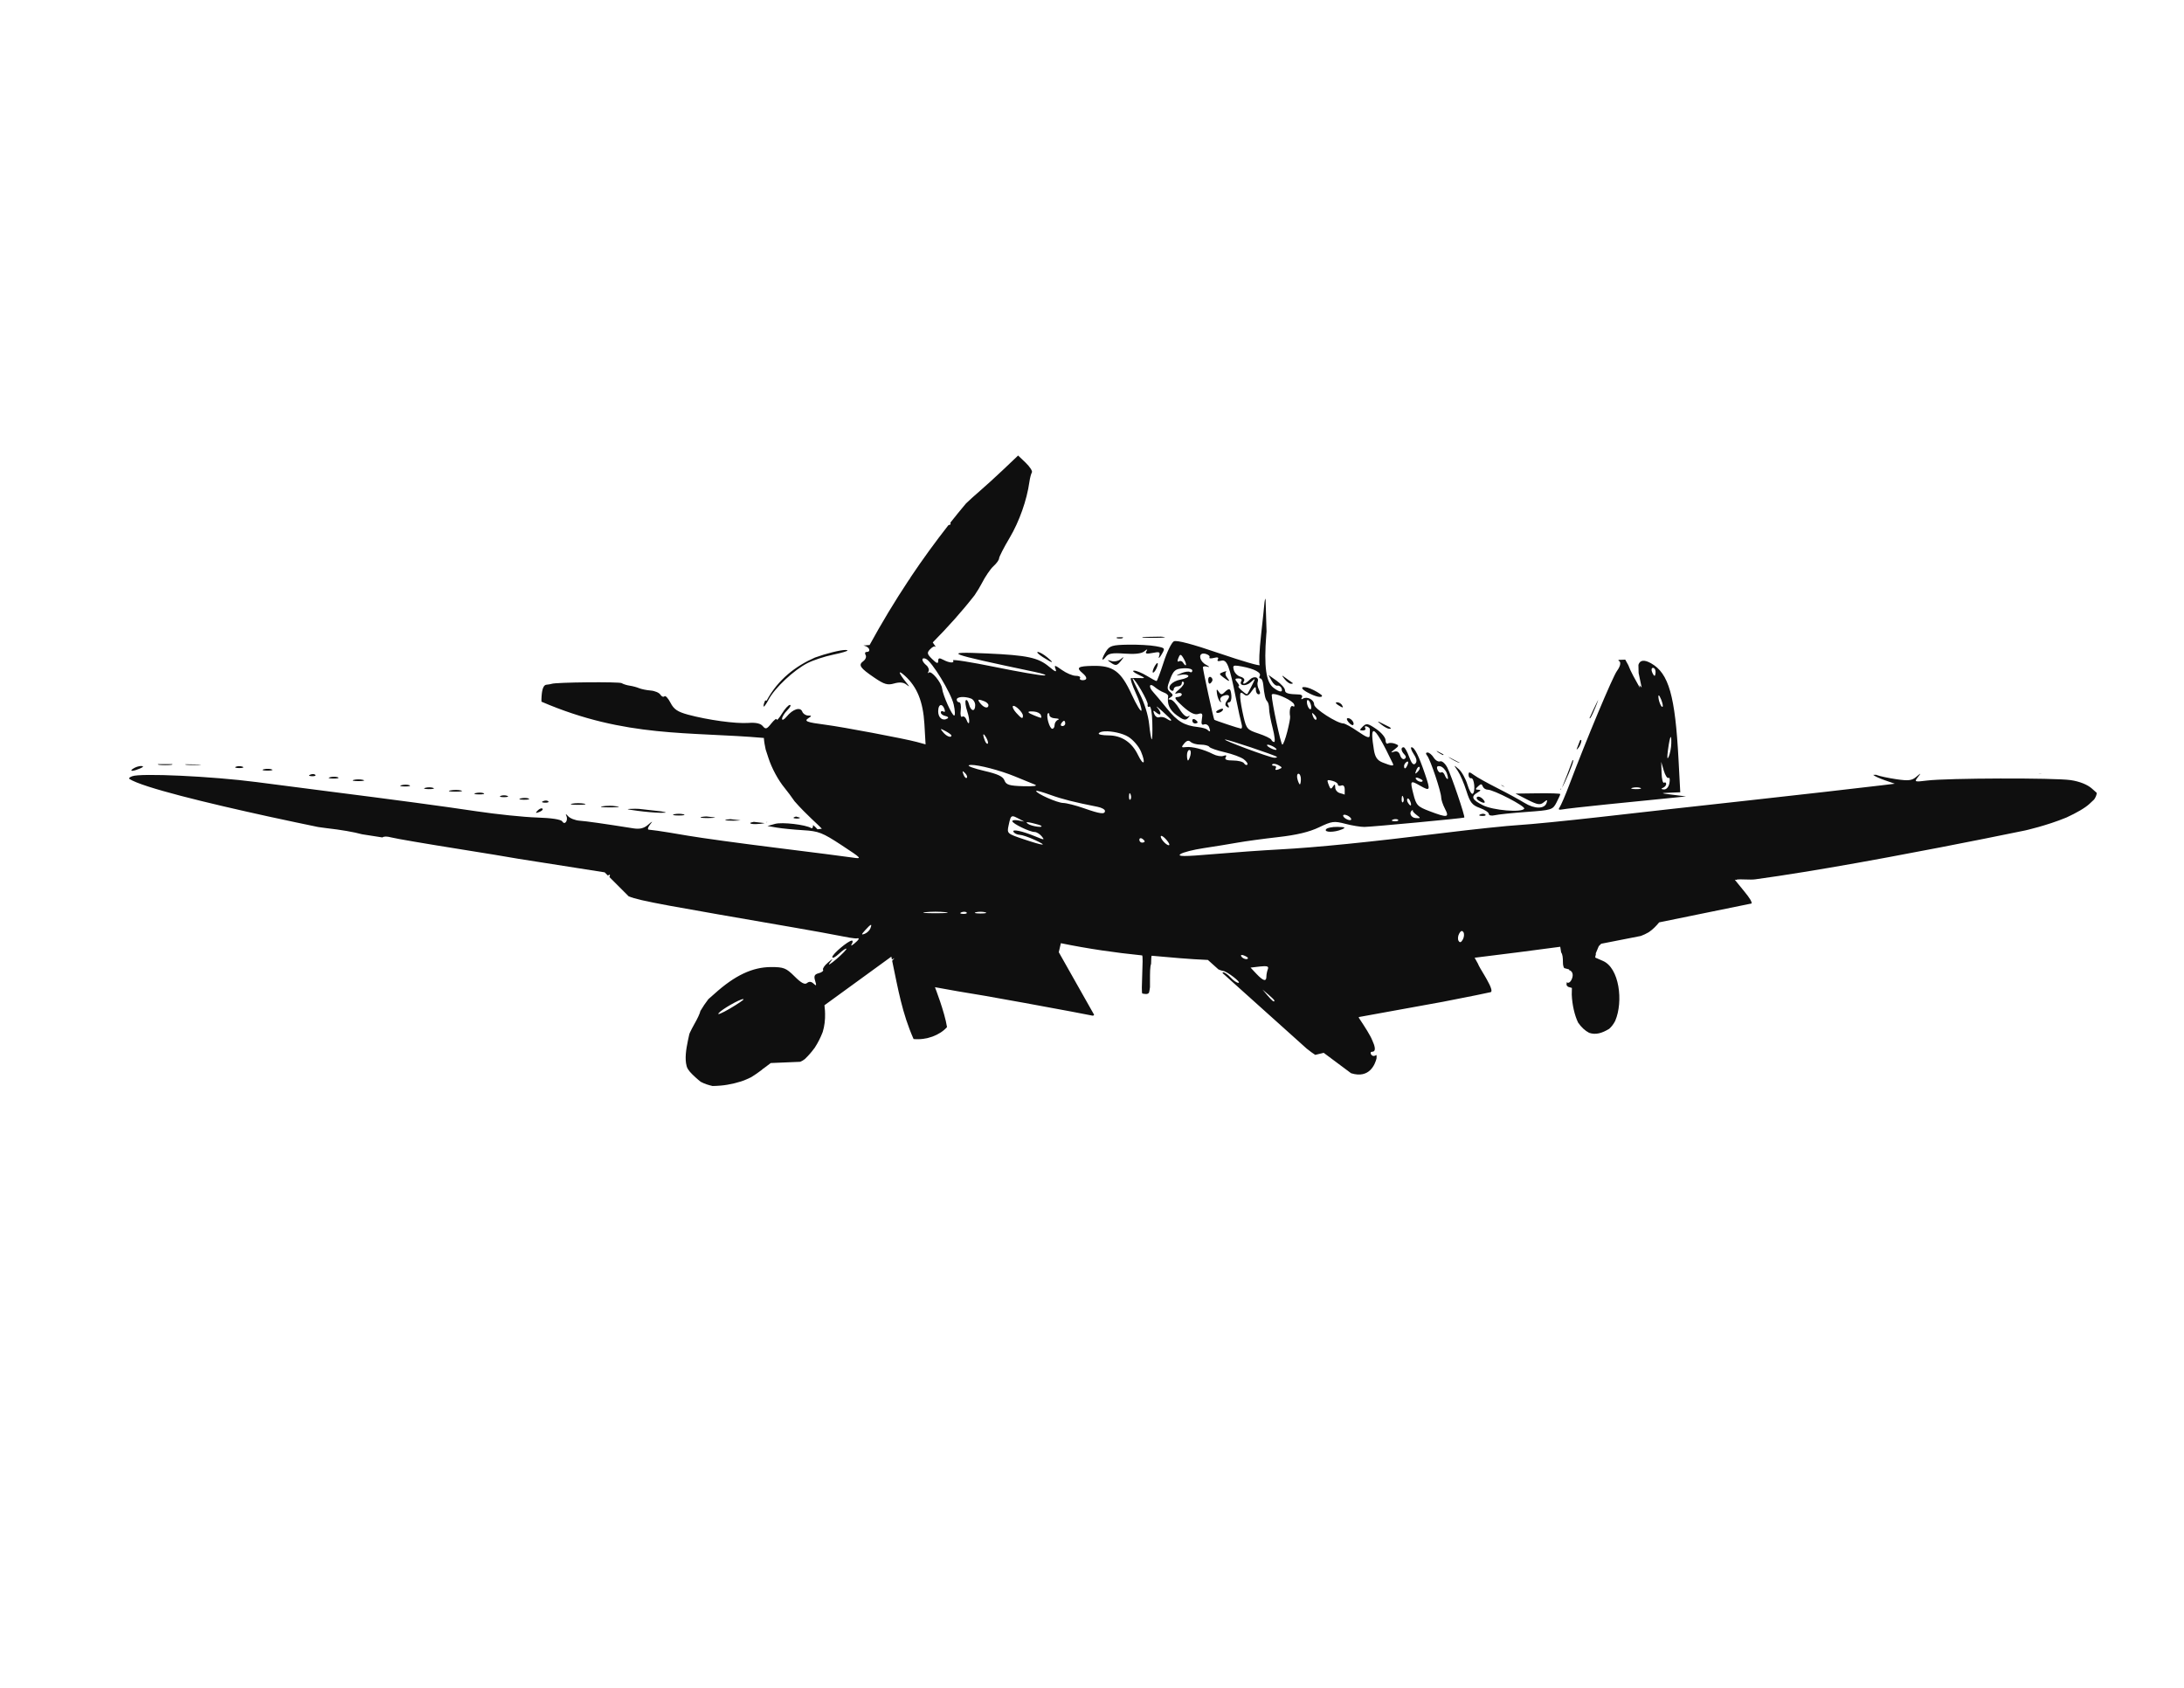 <?xml version="1.0"?>
<svg
    xmlns:rdf="http://www.w3.org/1999/02/22-rdf-syntax-ns#"
    xmlns="http://www.w3.org/2000/svg"
    xmlns:cc="http://creativecommons.org/ns#"
    xmlns:dc="http://purl.org/dc/elements/1.1/"
    xmlns:svg="http://www.w3.org/2000/svg"
    xmlns:inkscape="http://www.inkscape.org/namespaces/inkscape"
    xmlns:sodipodi="http://sodipodi.sourceforge.net/DTD/sodipodi-0.dtd"
    xmlns:ns1="http://sozi.baierouge.fr"
    xmlns:xlink="http://www.w3.org/1999/xlink"
    id="svg2"
    viewBox="0 0 990 765"
    version="1.1"
  >
  <g
      id="layer6"
    >
    <path
        id="path4037"
        opacity=".94"
        d="m461.5 206.47l-6.41 6.09c-3.52 3.35-8.45 7.84-10.97 10-2.32 2-4.41 3.89-6.21 5.6-2.4 2.86-4.79 5.78-7.13 8.75 0.31 0.55 0.09 1-0.53 1-0.08 0-0.19 0.05-0.34 0.15-0.02 0.03-0.05 0.04-0.07 0.06-5.9 7.55-11.61 15.38-17.03 23.47 0 0.01 0.01 0.02 0 0.03-0.19 0.4-0.55 0.93-1 1.5-6.27 9.47-12.17 19.25-17.62 29.22-0.92 0.06-1.86 0.13-2.81 0.22 0.17 0.06 0.32 0.09 0.59 0.16 2.26 0.59 2.93 2.78 0.84 2.78-0.7 0-0.9 0.61-0.43 1.38 0.46 0.76 0.01 2.01-1.04 2.78-2.41 1.76-1.52 3.06 5.07 7.53 4.44 3.01 5.91 3.45 8.9 2.59 2.42-0.69 4.2-0.54 5.47 0.44 1.69 1.29 1.68 1.18-0.03-0.94-3.59-4.45-3.88-5.98-0.56-2.97 5.53 5.01 8.23 11.65 8.84 21.81l0.53 9.26-4.03-1.1c-5.47-1.48-33.8-6.83-41.25-7.78-8.64-1.11-10-1.63-7.78-3.03 1.51-0.95 1.5-1.14-0.19-1.16-1.08-0.01-2.28-0.8-2.65-1.78-0.86-2.24-4.26-1.16-7.07 2.25-1.14 1.39-2.08 1.86-2.09 1.03-0.01-0.82 1.06-2.58 2.38-3.9s1.85-2.41 1.18-2.41-2.28 1.76-3.59 3.91c-1.31 2.14-2.39 3.34-2.41 2.68-0.01-0.66-1.12 0.17-2.44 1.82-2.07 2.61-2.58 2.75-3.87 1.18-1-1.21-3.13-1.68-6.53-1.43-5.7 0.41-18.33-1.32-27.34-3.75-4.72-1.28-6.42-2.42-7.94-5.38-1.07-2.07-2.29-3.39-2.75-2.94-0.46 0.46-1.3 0.13-1.85-0.75-0.54-0.88-2.51-1.72-4.4-1.87-1.9-0.15-4.26-0.64-5.25-1.06-0.99-0.43-2.9-0.94-4.22-1.13s-2.98-0.71-3.69-1.16c-1.1-0.68-29.97-0.4-31.72 0.32-0.33 0.13-1.38 0.31-2.37 0.4-1.22 0.11-1.95 1.76-2.19 5.1-0.08 1.06-0.09 1.89-0.06 2.59 38.3 16.51 67.18 13.48 100.81 16.44 0.13 1.77 0.43 3.49 0.81 5.19l1.25 3.84c1.52 4.7 4.45 10.12 7.35 13.62 1.45 1.76 3.05 3.97 4.5 6.04 5.42 6.19 10.73 10.57 12.37 12.46l-1.94 0.26c-0.64-0.73-1.31-1.35-2.03-1.94 0.02 1.07-0.35 1.69-0.87 1.37-2.51-1.55-13.2-2.79-16.35-1.9l-3.46 0.97 4.18 0.71c2.31 0.4 7.71 0.93 12 1.19 7.03 0.42 8.76 1.1 17.41 6.78 9.38 6.17 9.5 6.3 4.81 5.6-2.64-0.4-18.05-2.37-34.22-4.38-16.17-2-34.24-4.48-40.18-5.5s-12.17-2.04-13.82-2.25c-1.65-0.2-3.45-0.42-4.03-0.5-0.57-0.07-0.33-1.06 0.56-2.22 1.44-1.85 1.34-1.84-0.93 0.1-1.83 1.55-3.73 1.98-6.57 1.53-13.76-2.18-21.25-3.24-24.4-3.47-1.98-0.15-4.32-1.07-5.19-2.06s-1.26-1.14-0.84-0.32c1.06 2.11-0.6 4.65-1.78 2.72-0.57-0.91-4.82-1.57-11.54-1.78-5.85-0.18-18.22-1.46-27.46-2.84-15.58-2.33-35.78-5.04-68.41-9.19-7.26-0.92-21.29-2.74-31.19-4.03-20.176-2.63-52.74-4.15-56.405-2.63-1.051 0.44-1.521 0.74-1.281 1.13 0.005 0.01-0.006 0.02 0 0.03 5.768 3.85 35.719 11.07 62.786 17 0.18 0.04 0.37 0.08 0.56 0.12 0.41 0.09 0.91 0.2 1.31 0.29 0.01 0 0.02-0.01 0.03 0 7.51 1.63 14.57 3.12 20.94 4.43 1.29 0.21 2.5 0.37 3.44 0.47 7.16 0.81 12.68 1.79 16.43 2.81l9.22 1.44c0.89-0.55 2.05-0.52 4.07 0 2.03 0.54 16.13 2.94 31.31 5.35 11.38 1.8 21.61 3.5 26.37 4.34l39.03 6.13 1.47 1.46c0.95-0.7 1.12-0.52 0.69 0.69l8.69 8.69 0.06 0.03c5 2.14 19.4 4.51 74.88 14.13 7.92 1.37 17.36 3.07 21 3.81 0.5 0.1 0.97 0.19 1.46 0.28l2.47 0.44-0.03 0.03c1.86 0.3 3.29 0.45 3.6 0.37 1.48-0.36 1.03 0.6-1.13 2.35-1.38 1.12-1.74 1.17-1.13 0.15 0.5-0.82 0.51-1.5 0.04-1.5-1.61 0-8.88 6.12-8.88 7.47 0 0.74 1.35 0.08 3-1.47s3.16-2.59 3.38-2.31c0.21 0.28-1.81 2.38-4.5 4.69s-4.08 3.13-3.1 1.81c1.76-2.37 1.75-2.36-0.87-0.12-1.46 1.24-2.4 2.65-2.1 3.15 0.31 0.5-0.56 1.21-1.93 1.56-1.97 0.52-2.33 1.24-1.66 3.44 0.68 2.25 0.56 2.5-0.69 1.31-1.04-0.99-2.02-1.09-3-0.28-1.02 0.85-2.65-0.03-5.65-3.03-3.79-3.78-4.91-4.23-10.66-4.22-8.41 0.02-16.41 3.79-25.62 12.1-1 0.89-1.89 1.69-2.66 2.34-0.01 0.02-0.05 0.01-0.06 0.03-1.38 1.77-2.58 3.58-3.66 5.41-0.27 1.23-1.23 3.28-2.94 6.31-0.72 1.29-1.32 2.43-1.81 3.5l-0.03 0.06c-0.08 0.21-0.17 0.42-0.25 0.63-0.8 3.69-1.86 8.06-1.63 11.9 0.03 0.43 0.07 0.87 0.13 1.29 0.06 0.41 0.15 0.79 0.25 1.18 0.04 0.16 0.08 0.32 0.12 0.47 0.59 1.57 1.75 2.78 4 4.85 0.89 0.81 1.63 1.41 2.28 1.93 1.79 0.97 3.62 1.51 5.38 1.91 1 0 2.19-0.07 3.72-0.19 3.72-0.29 8.92-1.55 11.56-2.78 0.95-0.44 1.47-0.67 2.19-1 1.66-1 3.27-2.15 4.94-3.41 0.01-0.02 0.01-0.04 0.03-0.06 0.19-0.22 0.49-0.42 0.84-0.62 0.01-0.01 0.02-0.03 0.03-0.04 0.97-0.74 1.99-1.49 3.07-2.31l13.37-0.56c0.71-0.29 1.34-0.67 1.97-1.16 0.05-0.04 0.11-0.08 0.16-0.12 1.56-1.5 2.98-3.11 4.24-4.85 0.05-0.06 0.11-0.12 0.16-0.18 0.07-0.1 0.12-0.21 0.19-0.32 1.27-1.96 2.38-4.16 3.22-6.28 0.07-0.19 0.14-0.37 0.22-0.56 0.02-0.06 0.04-0.12 0.06-0.19 0.75-2.47 1.11-5.24 1.03-8.34-0.04-0.35-0.06-0.67-0.03-0.97-0.05-0.85-0.13-1.74-0.25-2.66l30.31-22.03c0.1 0.46 0.19 0.86 0.28 1.32l1.16-0.66-1.06 1.22c2.72 12.95 4.49 23.65 9.71 35.47 5.89 0.56 11.87-1.73 15.16-5.41-1.07-6.83-5.47-18.09-5.47-18.09l10.44 1.87c6.37 0.99 16.17 2.7 30.47 5.31 15.99 2.93 29.35 5.43 29.9 5.6 0.01 0 0.1 0.03 0.1 0.03l0.56 0.09c0.36 0.01 0.57-0.14 0.66-0.43l-16-28.32 0.94-4.09c12.27 2.51 24.53 4.29 36.81 5.53 0.8 0.08-0.65 17.21 0.15 17.28 0.2 0.02 2.67 0.76 3.04-0.56 0.17-0.64 0.29-1.46 0.4-2.34v-2.97c0.01-3.71 0-6.1 0.5-7.6 0.04-2.05 0.09-3.67 0.31-3.65 8.3 0.74 17.15 1.57 25.44 1.9l4.78 4.29c0.87 0.38 1.6 0.63 1.97 0.65 1.74 0.08 8.68 5.39 7.1 5.44-0.73 0.02-2.31-1.06-3.5-2.38-1.2-1.32-2.72-2.4-3.38-2.4-0.25 0-0.34 0.13-0.31 0.37l38.12 34.22c1.59 1.26 2.93 2.26 3.88 2.84l3.84-0.93 12.41 9.25c8.44 2.63 10.9-4.22 11.53-6.69 0.05-0.48 0.04-1 0-1.53-0.17 0.01-0.34 0.06-0.59 0.22-0.62 0.38-1.47 0.14-1.88-0.53s-0.2-1.22 0.5-1.22c1.22 0 1.49-1.04 0.91-2.97-0.03-0.07-0.04-0.15-0.07-0.22-0.04-0.14-0.13-0.32-0.18-0.47-0.36-0.92-0.75-1.87-1.19-2.78-0.02-0.03-0.05-0.06-0.06-0.09-0.09-0.18-0.17-0.33-0.25-0.5-0.81-1.5-1.85-3.22-3.1-5.13l-2.06-3.15 0.09-0.04c-0.07-0.1-0.22-0.26-0.28-0.34l38.22-6.94c11.5-2.24 21.06-4.16 21.69-4.37 0.83-0.28 0.23-2.25-1.78-5.81-0.29-0.51-0.59-1.06-0.94-1.63-1.7-2.82-2.68-4.45-3.09-5.53l-1.47-2.63c13.84-1.73 26.15-3.23 38.81-4.97l0.41 2.54c0.66 0.91 0.8 2.34 0.81 4.53 0 0.51 0.04 1 0.12 1.4 0.1 0.49 0.24 0.88 0.44 1.19l2.28 0.63-0.09 0.25c1.52 0.45 2.1 1.95 1.34 3.93-0.68 1.79-1.83 2.22-2.37 1.57l-0.1 1.37c0.06 0.06 0.13 0.1 0.19 0.16 0.16 0.13 0.32 0.34 0.47 0.56l1.78 0.53-0.06 3.03c0.19 4.7 1.31 9.43 2.87 12.66 1.4 2.07 3.13 3.69 5 4.65 3.02 1.04 5.85 0.16 9.1-1.81 1.13-1 2.02-2.23 2.72-3.59 3.79-8.84 1.84-24.02-5.57-27.19-1.35-0.58-2.16-0.93-2.71-1.19-0.08-0.01-0.18-0.04-0.26-0.06v-0.06c-0.07-0.04-0.44-0.17-0.46-0.19-0.12-0.06 0-0.7 0.25-1.53l-0.07-0.38 1.38-3.28 1.09-1.09 17.97-3.53c1.26-0.47 2.38-1 3.41-1.6 0.11-0.07 0.23-0.14 0.34-0.21 1.76-1.21 3.23-2.73 4.56-4.35l41.91-8.56c0.15-0.81-0.87-2.48-3.25-5.38l-4.37-5.37 0.96 0.03-0.09-0.12c2.1-0.27 6.1 0.21 8.37-0.1 13.52-1.84 29.67-4.51 45.76-7.37 0.7-0.13 2.19-0.4 2.93-0.53 3.41-0.62 6.8-1.23 10.16-1.85 0.55-0.1 1.28-0.24 1.84-0.34 32.82-6.07 61.63-12.06 61.63-12.06s9.79-2.17 18.62-5.82c0.05-0.02 0.11-0.03 0.16-0.06 4.63-2.13 8.5-4.37 10.44-6.19l2.09-1.96c0.64-0.92 1.07-1.84 1.19-2.82-0.02-0.09-0.04-0.16-0.06-0.25l-2.13-1.9c-2.02-1.8-5.59-3.22-9.59-3.82-7.21-1.08-56.05-0.94-65.13 0.19-5.64 0.7-5.85 0.63-4.22-1.47 1.64-2.11 1.61-2.13-0.69-0.19-1.97 1.68-3.56 1.86-8.96 1.07-3.62-0.54-7.65-1.38-8.97-1.91-0.13-0.05-0.23-0.08-0.35-0.12-0.4 0.02-0.81 0.03-1.22 0.06 0.48 0.5 2.83 1.59 5.29 2.44l4.5 1.56-5.91 0.72c-12.37 1.48-37.99 4.39-59.94 6.81-34.02 3.75-39.61 4.37-68.37 7.63-14.52 1.64-30.72 3.25-36 3.56s-20.69 1.92-34.22 3.59c-33.63 4.16-58 6.6-74.41 7.47-7.59 0.4-21.25 1.37-30.37 2.16-12.99 1.11-16.15 1.1-14.6-0.04 1.1-0.79 5.87-2.01 10.6-2.71 4.72-0.71 11.55-1.82 15.19-2.47 3.62-0.65 11.99-1.79 18.59-2.53 8.22-0.93 14.03-2.31 18.41-4.41 5.89-2.83 6.82-2.94 12-1.59 3.08 0.8 6.94 1.42 8.59 1.4 3.48-0.04 44.86-3.92 45.28-4.25 0.5-0.38-5.86-19.12-7.69-22.65-0.96-1.87-2.42-3.13-3.25-2.82-0.83 0.32-2.15-0.46-2.93-1.71-0.79-1.26-2.02-2.29-2.76-2.29-0.89 0-0.94 0.5-0.15 1.5 1.47 1.87 6.3 16.31 6.31 18.85 0.01 1.02 0.77 3.34 1.72 5.15 2.1 4.02 1.15 4.17-7.03 1.07-5.46-2.08-6.01-2.67-7.31-7.82-1.55-6.08-1.38-6.26 3.03-3.75 4.65 2.66 4.81 2.28 2.31-5.09-2.84-8.38-4.79-12.31-6.16-12.31-0.56 0-0.13 1.38 0.97 3.06 1.4 2.13 1.63 3.47 0.75 4.34-0.87 0.88-1.72-0.05-2.81-3.06-0.86-2.37-1.97-4.34-2.5-4.34-1.37 0-1.19 1.72 0.34 3.25 0.87 0.87 0.88 1.53 0.07 2.03-0.67 0.41-1.56-0.3-1.97-1.59-0.5-1.57-1.43-2.13-2.78-1.66-1.67 0.57-1.61 0.38 0.25-1.06 2.11-1.65 2.12-1.82 0.18-2.57-1.14-0.43-2.58-0.49-3.18-0.12s-1.09-0.31-1.1-1.5c0-1.2-1.91-3.47-4.25-5.06-3.77-2.58-4.46-2.69-6.06-1.1-1.6 1.6-1.57 1.78 0.03 1.78 0.99 0 1.46-0.52 1.06-1.15-0.39-0.64-0.05-0.93 0.75-0.66 0.81 0.27 1.43 0.87 1.38 1.34-0.05 0.48-0.09 1.7-0.09 2.72 0 1.41-1.29 0.99-5.32-1.78-2.92-2.01-5.89-3.65-6.59-3.65-2.85 0-13.27-6.71-13.28-8.57-0.02-2.22-3.15-3.85-5.1-2.65-0.72 0.45-0.93 0.21-0.47-0.53 0.47-0.76-0.08-1.35-1.31-1.38-4.94-0.13-6.34-0.56-6.34-2 0-0.83-1.66-2.72-3.72-4.19l-3.75-2.65 1.38 2.56c0.75 1.41 1.96 2.44 2.68 2.28 0.73-0.16 1.58 0.4 1.88 1.22 0.72 1.96-0.89 1.85-3.66-0.25-3.41-2.59-4.39-9.64-3.28-24.06 0.04-0.54 0.08-0.91 0.12-1.44l-0.46-14.97c-0.24 0.41-0.42 1.01-0.47 1.72-0.11 1.49-0.81 8.21-1.57 14.94-0.75 6.73-1.03 12.8-0.62 13.47s-7.76-1.7-18.16-5.25c-12.39-4.24-19.52-6.13-20.75-5.47-1.02 0.55-3.12 4.82-4.62 9.5-1.51 4.67-2.94 8.5-3.22 8.5s-2.28-1.06-4.44-2.38-4.76-2.37-5.75-2.34-0.16 0.81 1.82 1.75c3.46 1.65 3.48 1.72 0.59 1.62-1.65-0.05-3.36-0.04-3.81 0.04-0.46 0.07 0.52 3.11 2.18 6.74 1.67 3.64 2.81 7.21 2.57 7.94-0.25 0.74-2.25-2.55-4.44-7.31-4.86-10.55-8.4-13.13-17.69-12.94-6.7 0.14-7.6 0.78-4.59 3.28 2.28 1.9 2.28 3.22 0.03 3.22-0.96 0-1.47-0.45-1.13-1s-0.54-1-1.97-1c-1.42 0-4.24-1.2-6.28-2.65-3.21-2.29-3.59-2.34-2.87-0.47 0.63 1.65-0.04 1.42-2.85-0.94-4.97-4.19-9.9-5.25-28.15-6.06-20.89-0.94-18.81-0.13 21.59 8.37 3.96 0.84 5.87 1.54 4.22 1.6-1.65 0.05-11.74-1.69-22.44-3.88-10.69-2.19-19.18-3.51-18.84-2.97 0.85 1.38-1.62 1.24-4.41-0.25-1.81-0.97-2.31-0.84-2.31 0.56 0 1.35-0.7 1.12-2.72-0.87-2.35-2.32-2.46-2.87-0.97-4.44 0.95-0.99 1.93-1.55 2.19-1.22 0.08 0.1 0.2 0.07 0.34 0l-1.31-1.9c7-7.09 13.3-14.12 19-21.44 0.02-0.02 0.02-0.04 0.03-0.06 1.28-1.89 2.36-3.65 3.16-5.22 1.56-3.07 3.95-6.59 5.34-7.85 1.4-1.25 2.54-2.84 2.54-3.53 0-0.68 2.14-4.88 4.78-9.31 4.38-7.39 7.82-17.11 8.96-25.34 0.25-1.8 0.77-3.74 1.13-4.32 0.36-0.57-0.92-2.55-2.81-4.37l-3.44-3.28zm64.69 82.09l-7.97 0.13c-1.46 0.24 0.54 0.41 4.84 0.4 4.62 0 6.37-0.21 3.88-0.47-0.23-0.02-0.51-0.04-0.75-0.06zm-17.22 0.25l-2.59 0.03c-0.52 0.31-0.2 0.52 1 0.57 1.22 0.05 1.91-0.22 1.59-0.6zm2.41 3.38c-7.04 0.12-8.35 0.49-9.91 2.87-0.99 1.51-1.77 3.17-1.75 3.69s0.7 0.06 1.53-1.03c1.19-1.56 2.99-1.88 8.5-1.47 4.59 0.34 7.66 0.01 8.91-1 1.41-1.15 1.66-1.17 1-0.06-0.67 1.1 0.04 1.3 2.78 0.75 3.2-0.64 3.58-0.47 2.97 1.5-0.41 1.29 0.06 0.97 1.09-0.75 1.76-2.95 1.71-3.01-2.62-3.81-2.43-0.45-8.05-0.77-12.5-0.69zm-128.13 2.4c-2.4-0.01-8.84 1.63-13.84 3.44-8.66 3.8-16.71 9.88-21.91 19.53-0.21-0.03-0.42-0.06-0.62-0.09-0.5 1.02-0.78 1.93-0.76 2.62 0.03 0.66 1.08-0.72 2.32-3.06 2.78-5.25 11.45-13.36 17.62-16.5 2.54-1.29 7.75-3.02 11.6-3.81 3.84-0.8 6.78-1.65 6.5-1.94-0.13-0.13-0.46-0.18-0.91-0.19zm87.19 0.91c-0.75 0 0.27 1.04 2.25 2.31 4.67 3 5.53 3.04 1.97 0.07-1.56-1.3-3.47-2.38-4.22-2.38zm74.9 0.72c0.32-0.03 0.7 0.01 1.13 0.12 1.31 0.35 2.1 1.07 1.78 1.6-0.32 0.52 0.58 0.62 2 0.25 1.66-0.44 2.32-0.2 1.81 0.62-0.49 0.8 0.06 1.03 1.47 0.66 2.66-0.7 3.76 2.1 6.72 17.03 1.05 5.28 2.21 10.53 2.56 11.69 0.35 1.15 0.2 2.08-0.34 2.03-0.89-0.09-11.49-3.61-12.03-4-0.31-0.22-5.16-22.54-5.16-23.72 0-0.51 0.94-0.64 2.1-0.31 1.15 0.33 0.89-0.06-0.6-0.85-3.03-1.59-3.62-4.91-1.44-5.12zm-10.28 0.62c0.44-0.1 0.95 0.63 1.82 2.25 1.29 2.43 0.76 3.44-0.63 1.19-0.41-0.67-1.24-0.91-1.84-0.53-0.61 0.38-0.77-0.16-0.38-1.19 0.41-1.06 0.69-1.64 1.03-1.72zm-25.9 1.07c-0.19 0.08-0.57 0.4-1.22 0.9-1.07 0.84-2.98 1.19-4.22 0.78-1.86-0.6-1.92-0.5-0.44 0.57 2.45 1.76 3.03 1.68 4.94-0.75 0.91-1.17 1.24-1.65 0.94-1.5zm-90.47 0.47c0.24-0.02 0.57 0.06 0.97 0.21 2.65 1.02 11.47 15.45 12.65 20.72 0.62 2.74 0.71 5 0.22 5-1 0-5.1-9.15-5.47-12.22-0.34-2.82-4.89-8.28-6.03-7.25-0.52 0.48-0.58 0.25-0.15-0.5 0.42-0.75-0.02-2.02-1-2.84-1.8-1.49-2.24-3.04-1.19-3.12zm318.03 0.59l-2.97 0.12c-0.06 0.11-0.1 0.21-0.16 0.32 1.32 0.32 1.15 2.3-0.62 4.68-1.94 2.62-13.89 31.15-21.53 51.41-1.87 4.95-3.9 9.63-4.47 10.41-0.72 0.96-0.37 1.28 1.12 0.97 1.2-0.25 10.29-1.29 20.19-2.29 9.9-0.99 22.05-2.21 27-2.71l9-0.91-6-0.75c-5.67-0.71-5.74-0.76-1.31-0.94l4.69-0.19-0.78-14.68c-1.53-29.11-4.43-39.27-12.47-43.79-3.11-1.74-5.03-1.49-5.72 0.72l0.09 3.69 1.38 6.59-0.97-1.03-0.03-0.06 0.15 1.16-2.97-5.38c-0.91-1.66-1.69-3.42-2.25-4.87l-1.37-2.47zm-212.1 1.56c-0.2 0.01-0.53 0.35-0.93 0.97-0.64 0.99-1.19 2.34-1.19 3s0.55 0.4 1.19-0.59 1.15-2.34 1.15-3c0-0.25-0.09-0.38-0.22-0.38zm35.32 1.16c0.61-0.03 1.59 0.12 3.09 0.4 5.6 1.05 8.9 2.83 8 4.29-0.39 0.62-0.24 1.12 0.31 1.12 0.56 0 1.13 1.2 1.28 2.69 0.49 4.79 0.97 6.83 1.82 7.69 0.46 0.45 0.84 1.97 0.84 3.37s0.73 5.34 1.63 8.78c0.89 3.45 1.19 6.28 0.68 6.28-0.5 0-1.09-0.47-1.31-1.03s-2.84-1.83-5.81-2.81c-5.08-1.67-5.48-2.11-6.78-7.66-0.76-3.24-1.44-7.18-1.5-8.75-0.1-2.32 0.21-2.58 1.59-1.44 1.34 1.12 2.08 0.82 3.6-1.34 1.55-2.21 1.9-2.34 1.9-0.66 0 1.14 0.57 2.07 1.25 2.07 0.8 0 0.85-0.75 0.16-2.1-0.6-1.15-0.87-2.7-0.6-3.47 0.82-2.27-1.67-2.98-3.62-1.03-2.09 2.09-3.7 2.43-2.53 0.53 0.43-0.7-0.3-1.55-1.63-1.9-1.32-0.35-2.68-1.74-3.03-3.06-0.36-1.37-0.37-1.92 0.66-1.97zm189.37 1c0.64 0 1.16 0.82 1.16 1.81s-0.21 1.81-0.47 1.81-0.78-0.82-1.16-1.81-0.17-1.81 0.47-1.81zm-212.09 0.19c1.9-0.02 3.25 0.41 3.25 1.06 0 0.72-0.5 0.99-1.09 0.62-0.6-0.37-2.33-0.11-3.88 0.56-2.75 1.22-2.77 1.23-0.12 0.72 1.48-0.28 2.95-0.08 3.28 0.44 0.32 0.53-1.23 1.3-3.47 1.72-4.04 0.76-6.46 3.57-4.25 4.94 0.63 0.39 1.12 0.13 1.12-0.56 0-0.7 0.82-1.29 1.82-1.29 0.98 0 1.81-0.63 1.81-1.4s0.39-0.99 0.87-0.5c0.49 0.48-0.45 1.97-2.09 3.31-1.94 1.58-2.27 2.19-0.91 1.75 1.16-0.37 2.13-0.14 2.13 0.5s-0.97 1.17-2.13 1.19c-1.52 0.02-0.79 1.17 2.6 4.22 3.21 2.89 5.37 3.96 6.93 3.46 1.91-0.6 2.18-0.21 1.72 2.32-0.38 2.13-0.09 2.82 1 2.4 0.86-0.32 1.89 0.26 2.28 1.28 0.77 2 0.48 2.39-0.81 1.1-0.44-0.44-2.35-0.98-4.25-1.19-6.22-0.68-9.37-2.56-14.09-8.44-2.56-3.18-5.33-6.5-6.16-7.37-2.3-2.44-1.81-4.44 0.6-2.38 1.15 1 3.05 2.12 4.21 2.54 1.16 0.41 2.03 1.17 1.94 1.68-0.58 3.54 0.66 6.25 3.88 8.63 2.94 2.17 4 2.43 5.09 1.25 1.04-1.13 1.04-1.31 0-0.72-0.8 0.45-2.44-0.98-3.88-3.41-1.36-2.31-3.15-4.21-4-4.22-1.24-0.01-1.25-0.23 0-1.03 1.26-0.79 1.22-1.24-0.18-2.4-1.52-1.27-1.52-2.03 0.03-5.97 1.52-3.88 2.37-4.55 5.91-4.78 0.29-0.02 0.57-0.03 0.84-0.03zm18.53 1.37c-0.23-0.01-0.67 0.12-1.25 0.34-1.99 0.77-1.99 0.87 0.03 2.41 2.75 2.08 3.37 2.12 1.69 0.09-0.74-0.88-0.94-2-0.47-2.47 0.23-0.23 0.23-0.36 0-0.37zm25.53 2.03c-0.1 0.05 0.27 0.56 1.03 1.53 0.91 1.16 2.22 2.1 2.91 2.1s1.02-0.16 0.75-0.35c-0.28-0.18-1.59-1.12-2.91-2.09-1.11-0.82-1.68-1.23-1.78-1.19zm-32.84 0.5c-0.44 0.02-0.75 0.48-0.75 1.25 0 2.11 0.72 2.42 1.75 0.75 0.38-0.61 0.14-1.46-0.53-1.87-0.17-0.11-0.33-0.13-0.47-0.13zm-35.03 0.72c1.07 0 7.13 10.45 6.84 11.81-0.19 0.89 0.17 1.32 0.78 0.94 0.63-0.39 1.19 2.71 1.31 7.09 0.12 4.27 0.01 7.75-0.25 7.75s-0.79-3.09-1.18-6.87c-0.43-4.1-2.15-9.65-4.29-13.78-1.96-3.81-3.41-6.94-3.21-6.94zm48 0c1.11 0 1.69 0.51 1.31 1.12-1.36 2.2 1.97 2.66 4.25 0.6 2.28-2.07 2.26-2.03 0.41 1.69-1.04 2.08-1.98 3.77-2.1 3.75-0.94-0.17-4.63-3.57-3.87-3.57 0.53 0 0.29-0.79-0.53-1.78-1.23-1.48-1.13-1.81 0.53-1.81zm29.5 3.91c-1.13 0.09-0.86 1.01 1.78 2.43 3.53 1.92 6.59 2.63 6.59 1.5 0-0.31-1.66-1.45-3.69-2.5-2.11-1.09-3.81-1.51-4.68-1.43zm-33.75 1c-0.47-0.05-1.14 0.42-2.1 1.37-1.18 1.19-1.7 1.15-2.62-0.28-0.91-1.4-1.08-1.21-0.78 0.88 0.2 1.46 0.81 3.08 1.37 3.59s0.68 0.32 0.25-0.44c-0.43-0.75 0.11-1.71 1.19-2.12 2.6-1 3.48 0.02 1.78 2.06-0.75 0.9-1 2-0.56 2.44 1.2 1.2 1.83 0.94 1-0.41-0.41-0.66-0.19-1.19 0.5-1.19s1.13-1.35 1-3c-0.16-1.89-0.43-2.84-1.03-2.9zm20.18 2.15c2.34 0.1 8.62 3 9.28 4.69 0.34 0.86 0.09 1.25-0.56 0.84-1.07-0.66-1.76 1.95-1.25 4.69 0.12 0.6-0.49 3.71-1.31 6.91-0.82 3.19-1.81 5.81-2.22 5.81-0.67 0-4.81-19.36-4.81-22.5 0-0.33 0.33-0.46 0.87-0.44zm174.54 0.63c0.2-0.07 0.61 0.59 1.09 1.78 0.63 1.58 0.95 3.08 0.69 3.34-0.61 0.6-2.01-2.94-1.91-4.81 0.01-0.19 0.06-0.29 0.13-0.31zm-316.04 0.75c1.26-0.09 2.88 0.12 4.35 0.68 1.04 0.41 1.87 1.76 1.87 3 0 3.13-1.96 2.87-2.81-0.37-0.38-1.46-1.02-2.3-1.44-1.87-0.42 0.42-0.13 2.72 0.66 5.12 1.41 4.26 1.02 7.37-0.44 3.56-0.41-1.06-1.26-1.6-1.87-1.22-0.64 0.4-0.92-0.88-0.66-2.93 0.25-1.99-0.06-3.6-0.69-3.6s-1.12-0.56-1.12-1.22 0.89-1.06 2.15-1.15zm288.63 1.18c-1.52 3.1-2.81 5.85-3.94 8.35 0.2 0.63 1.07-1 2.75-5.06 0.54-1.3 0.97-2.46 1.19-3.29zm-280.53 0.04c0.41 0.02 1.15 0.26 2.25 0.68 1.04 0.4 1.87 1.2 1.87 1.78 0 1.66-1.94 1.28-3.59-0.71-1.01-1.22-1.22-1.79-0.53-1.75zm148.81 0.12c0.35-0.08 0.88 0.53 1.25 1.5 0.43 1.11 0.52 2.3 0.19 2.63s-0.98-0.33-1.41-1.44-0.48-2.3-0.16-2.63c0.05-0.04 0.08-0.05 0.13-0.06zm13.34 1.03c-0.85 0.01-0.7 0.49 0.38 1.19 2.3 1.49 2.73 1.49 1.81 0-0.41-0.66-1.4-1.2-2.19-1.19zm-179.56 1.25c0.53-0.01 1.12 0.57 1.59 1.82 0.41 1.06 0.22 1.54-0.46 1.12-0.66-0.4-1.19-0.21-1.19 0.44s0.94 1.36 2.09 1.59c1.16 0.23 1.57 0.74 0.91 1.13-2.16 1.27-4.19-0.3-4.19-3.25 0-1.83 0.57-2.83 1.25-2.85zm32.78 0.38c1.07-0.26 4.38 2.98 4.38 4.44 0 1.63-0.61 1.39-3.03-1.29-1.2-1.32-1.86-2.7-1.5-3.06 0.05-0.05 0.08-0.08 0.15-0.09zm65 0.31c0.06-0.09 1.05 0.74 2.66 2.19 2.14 1.93 3.91 3.67 3.91 3.87 0 0.58-0.45 0.45-2.29-0.72-0.93-0.59-2.35-0.8-3.15-0.5-0.8 0.31-1.79-0.37-2.22-1.5-0.66-1.71-0.5-1.8 1.03-0.53 2.2 1.83 2.43 0.04 0.31-2.4-0.2-0.24-0.27-0.38-0.25-0.41zm29.75 0.97c-0.22-0.01-0.53 0.06-0.94 0.22-1.02 0.39-1.84 0.93-1.84 1.18 0 0.98 2.3 0.43 3-0.71 0.26-0.43 0.15-0.67-0.22-0.69zm-86.47 1.22c0.32 0 0.71 0.03 1.13 0.06 1.45 0.11 2.83 0.82 3.09 1.59 0.54 1.62 0.56 1.6-3.03 0.16-2.99-1.2-3.39-1.84-1.19-1.81zm7.69 0.78c0.24-0.02 0.41 0.3 0.41 0.87 0 0.77 1.2 1.45 2.69 1.5 1.48 0.06 2.01 0.36 1.18 0.69-0.82 0.33-1.5 1.38-1.5 2.31 0 0.94-0.47 1.72-1.06 1.72-1.25 0-2.94-6-1.97-6.97 0.09-0.09 0.17-0.11 0.25-0.12zm119.53 0c0.1-0.1 0.41 0.16 1 0.75 0.82 0.81 1.22 1.79 0.85 2.15-0.37 0.37-1.05-0.28-1.5-1.46-0.33-0.86-0.45-1.34-0.35-1.44zm16.25 2.28c-0.79 0-0.69 0.7 0.25 1.84 0.84 1.01 1.76 1.56 2.07 1.25 0.83-0.83-0.87-3.09-2.32-3.09zm-70.06 0.41c-0.32 0.03-0.53 0.28-0.53 0.71 0 0.7 0.56 1.29 1.22 1.29s1.19-0.24 1.19-0.53c0-0.3-0.53-0.88-1.19-1.29-0.25-0.15-0.5-0.2-0.69-0.18zm-58.66 0.78c0.29 0 0.54 0.56 0.54 1.22s-0.59 1.18-1.29 1.18-0.94-0.52-0.53-1.18 0.99-1.22 1.28-1.22zm142.32 0.37c-0.09 0.06 0.46 0.5 1.56 1.38 1.28 1.02 2.85 1.87 3.5 1.87 0.95 0 1.02-0.22 0.06-0.81-0.04-0.03-0.11-0.07-0.16-0.09-1.44-0.72-2.89-1.44-4.34-2.16-0.04-0.02-0.06-0.02-0.09-0.03-0.3-0.13-0.49-0.18-0.53-0.16zm-198.1 3.41c0.15-0.08 0.78 0.22 2 0.87 1.49 0.8 2.72 1.7 2.72 2 0 1.27-2.22 0.43-3.75-1.43-0.75-0.91-1.11-1.37-0.97-1.44zm196.13 0.91c1.18 0.02 4 4.88 8.75 14.81 0.54 1.14-0.72 0.99-4.72-0.6-2.35-0.93-3.38-2.39-3.91-5.59-0.95-5.76-1.04-8.65-0.12-8.62zm-121.81 0.09c3.1-0.14 7.89 0.84 10.56 2.47 2.18 1.33 4.79 4.35 5.78 6.72 2.32 5.55 1.18 6.8-1.38 1.5-2.76-5.74-7.4-8.82-13.34-8.85-2.74-0.01-4.74-0.41-4.44-0.9 0.35-0.56 1.41-0.88 2.82-0.94zm-54.97 1.37c0.2 0.06 0.59 0.53 1.12 1.44 0.7 1.21 1.03 2.44 0.72 2.75s-0.9-0.3-1.31-1.37c-0.73-1.89-0.88-2.92-0.53-2.82zm311.4 1.22c0.22-0.17 0.34 0.77 0.28 2.94-0.04 1.92-0.57 4.59-1.15 5.91-0.71 1.6-0.82 0.6-0.35-3 0.48-3.58 0.94-5.63 1.22-5.85zm-201.97 1.13c1.16-0.09 22.64 7.09 23.44 7.84 0.28 0.26-0.28 0.44-1.22 0.41-2.04-0.08-23.74-8.14-22.22-8.25zm161.28 0.15c-0.1 0.01-0.24 0.1-0.4 0.25-0.54 1.38-1.07 2.75-1.56 4.07 0.19 0.06 0.59-0.3 1.03-0.97 0.64-0.99 1.15-2.34 1.15-3 0-0.25-0.09-0.35-0.22-0.35zm-177.9 0.41c0.34 0.02 0.67 0.17 1 0.5 0.69 0.69 2.72 1.25 4.53 1.25s3.57 0.45 3.91 1 3.47 1.64 6.96 2.44c3.5 0.8 7.39 2.23 8.66 3.18 1.27 0.96 2.01 2.06 1.63 2.44s-1.04 0.11-1.47-0.59c-0.44-0.71-2.69-1.28-5-1.28-2.9 0-3.95-0.44-3.35-1.41 0.57-0.92 0.25-1.15-0.97-0.69-1.01 0.39-3.17 0.03-4.78-0.81-4.1-2.13-9.54-3.52-12.31-3.16-2.04 0.27-2.14 0.06-0.72-1.65 0.71-0.85 1.34-1.25 1.91-1.22zm35.97 1.78c0.66 0 2.01 0.52 3 1.16s1.25 1.19 0.59 1.19-2.01-0.55-3-1.19-1.25-1.16-0.59-1.16zm-35.53 2.38c0.59 0 0.81 1.08 0.46 2.4-0.34 1.32-0.84 2.38-1.09 2.38s-0.47-1.06-0.47-2.38 0.5-2.4 1.1-2.4zm112.03 0.37c0.08 0.21 0.36 0.48 0.87 0.81 1.76 1.14 2.42 1.42 2.22 0.82-1.03-0.54-2.06-1.1-3.09-1.63zm5.34 2.75c0.34 0.3 0.82 0.66 1.53 1.06 2.19 1.25 3.47 1.79 3.63 1.63-1.72-0.9-3.44-1.8-5.16-2.69zm56.56 1.44c-0.06-0.04-0.17 0.09-0.31 0.28-1.34 3.67-2.81 7.56-4.75 12.34 1.49-2.51 5.11-10.95 5.13-12.4 0-0.13-0.03-0.2-0.07-0.22zm-75 0.69c0.33 0 0.34 0.48 0.03 1.28-0.79 2.08-1.65 2.44-1.65 0.72 0-0.62 0.53-1.44 1.19-1.85 0.17-0.1 0.33-0.16 0.43-0.15zm114.94 0.15l1.16 3.94c0.64 2.17 1.61 3.68 2.15 3.34 0.54-0.33 0.72 0.72 0.41 2.35-0.34 1.77-1.33 2.93-2.5 2.87-1.24-0.06-1.42-0.33-0.47-0.72 0.83-0.33 1.5-1.1 1.5-1.75 0-0.64-0.43-0.92-0.97-0.59-0.53 0.33-1.04-1.64-1.12-4.41l-0.16-5.03zm-175.81 0.91c0.56-0.08 1.48 0.13 2.31 0.59 1.88 1.05 1.85 1.2 0 1.91-1.17 0.45-1.68 0.26-1.25-0.44 0.4-0.65 0.09-1.19-0.72-1.19s-1.17-0.32-0.78-0.71c0.1-0.1 0.25-0.13 0.44-0.16zm-505.5 0.12c-0.646 0.23 0.6 0.44 3.156 0.44 2.599 0 3.847-0.2 3.125-0.44-2.154-0.01-4.231-0.02-6.25 0-0.012 0.01-0.02 0-0.031 0zm12.375 0.07c-0.541 0.2 0.721 0.33 3.375 0.34 2.024 0.01 3.354-0.09 3.75-0.22-2.312-0.05-4.58-0.09-7.125-0.12zm356.1 0.28c3.42-0.05 13.13 2.44 19.87 5.22 3.63 1.49 7.68 3.15 9 3.68 1.53 0.62-0.35 0.9-5.22 0.75-6.42-0.19-7.77-0.64-8.53-2.65-0.66-1.77-3.04-2.89-9.09-4.28-4.51-1.04-7.69-2.18-7.06-2.53 0.2-0.12 0.54-0.19 1.03-0.19zm219.22 0.47c-0.06 0.09 0.43 0.82 1.4 2.25 1.08 1.59 2.84 5.68 3.91 9.09 1.65 5.24 2.59 6.43 6.06 7.69 2.26 0.81 4.1 2.03 4.1 2.72s1.19 0.95 2.68 0.59 8.01-1.04 14.47-1.5c11.31-0.81 11.82-0.97 13.5-4.22 0.96-1.85 1.75-3.6 1.75-3.87 0-0.28-4.57-0.42-10.16-0.35l-10.15 0.13 5.44 2.78c4.56 2.32 5.74 2.5 7.34 1.19 1.6-1.32 1.81-1.26 1.31 0.25-0.92 2.82-5.43 2.82-10 0-2.29-1.42-7.82-4.44-12.28-6.69s-9.22-4.9-10.59-5.91c-2.15-1.57-2.5-1.59-2.5-0.09 0 0.96 0.53 1.63 1.19 1.5 1.42-0.28 2.05 6.21 0.68 7.06-0.52 0.33-1.61-1.57-2.4-4.22-0.8-2.65-2.54-5.77-3.88-6.94-1.2-1.04-1.81-1.56-1.87-1.46zm-595.35 0.03c-0.99-0.04-2.603 0.48-3.593 1.12-0.274 0.18-0.474 0.31-0.625 0.44-1.062 0.93 0.738 0.8 3.625-0.44 1.582-0.68 1.78-1.08 0.593-1.12zm44.408 0.06c-0.55 0-1.09 0.08-1.5 0.25-0.83 0.33-0.15 0.62 1.5 0.62s2.32-0.29 1.5-0.62c-0.41-0.17-0.96-0.25-1.5-0.25zm543.53 0c0.22-0.03 0.5 0 0.84 0.06 1.08 0.22 2.42 1.61 2.97 3.1 0.55 1.48 0.71 2.68 0.38 2.68s-0.91-0.79-1.28-1.78c-0.38-0.98-1.11-1.54-1.63-1.22-0.52 0.33-1.29-0.24-1.69-1.28-0.37-0.97-0.25-1.48 0.41-1.56zm-8.88 0.31c0.13-0.03 0.23 0 0.32 0.1 0.37 0.37 0.01 1.34-0.82 2.15-1.18 1.18-1.3 1.06-0.65-0.65 0.34-0.89 0.79-1.51 1.15-1.6zm-521.59 0.91c-0.65-0.01-1.35 0.03-1.94 0.19-1.16 0.3-0.51 0.6 1.47 0.62 1.98 0.03 2.94-0.23 2.13-0.56-0.41-0.17-1.01-0.24-1.66-0.25zm314.88 1.15c0.1-0.1 0.43 0.17 1.03 0.76 0.82 0.81 1.18 1.78 0.81 2.15s-1.05-0.28-1.5-1.47c-0.33-0.85-0.44-1.33-0.34-1.44zm487.59 0.85c0.22 0.06 0.53 0.11 0.97 0.12 0.23 0.01 0.43 0.02 0.62 0l-1.59-0.12zm-335.41 0.22c0.6 0 1.1 1.08 1.1 2.4s-0.22 2.41-0.47 2.41-0.75-1.09-1.1-2.41c-0.34-1.32-0.12-2.4 0.47-2.4zm-446.62 0.15c-0.42-0.01-0.88 0.08-1.31 0.25-0.96 0.39-0.68 0.66 0.72 0.72 1.26 0.05 1.96-0.22 1.56-0.62-0.2-0.2-0.55-0.33-0.97-0.35zm9.56 1.22c-0.65-0.01-1.35 0.07-1.94 0.22-1.16 0.31-0.51 0.57 1.47 0.6 1.98 0.02 2.94-0.24 2.13-0.57-0.41-0.16-1.01-0.24-1.66-0.25zm490.53 0.38c0.22-0.01 0.54 0.06 0.94 0.22 1.02 0.39 1.88 0.92 1.88 1.18 0 0.98-2.3 0.43-3-0.72-0.27-0.42-0.18-0.66 0.18-0.68zm-479.59 0.81c-0.76 0-1.52 0.07-2.09 0.22-1.16 0.3-0.22 0.56 2.09 0.56s3.25-0.26 2.09-0.56c-0.58-0.15-1.33-0.22-2.09-0.22zm439.62 0.34c0.34-0.05 0.97 0.08 1.97 0.35 1.32 0.34 2.41 1.09 2.41 1.65 0 0.57 0.71 0.77 1.56 0.44 0.95-0.36 1.53 0.36 1.53 1.85 0 1.33-0.01 2.35-0.03 2.28-0.02-0.08-1-0.39-2.15-0.69-1.16-0.3-2.12-1.46-2.13-2.56-0.01-1.56-0.24-1.65-1.03-0.41-0.81 1.28-1.17 1.19-1.78-0.41-0.68-1.75-0.91-2.41-0.35-2.5zm69.29 1.91c0.32 0 0.52 0.31 0.74 0.91 0.31 0.82 1.3 1.5 2.22 1.5 2.72 0 17.26 7.55 16.6 8.62-1.15 1.85-14.15 0.77-18.75-1.56-4.97-2.52-5.57-3.94-2.41-5.78 1.57-0.91 1.64-1.23 0.34-1.25-1.44-0.03-1.44-0.29-0.12-1.53 0.64-0.6 1.05-0.91 1.38-0.91zm-487.44 0.16c-0.66-0.01-1.36 0.06-1.94 0.22-1.17 0.3-0.51 0.56 1.47 0.59 1.98 0.02 2.94-0.24 2.12-0.56-0.4-0.17-1-0.25-1.65-0.25zm496.47 0.03c0.31 0.44 0.99 0.79 1.71 0.93l-1.71-0.93zm-485.69 1.15c-0.65 0-1.32 0.07-1.91 0.22-1.17 0.31-0.51 0.57 1.47 0.6 1.98 0.02 2.94-0.21 2.13-0.54-0.41-0.16-1.04-0.27-1.69-0.28zm547.22 0c0.65 0.01 1.25 0.12 1.65 0.28 0.82 0.33-0.14 0.56-2.12 0.54-1.98-0.03-2.64-0.29-1.47-0.6 0.58-0.15 1.28-0.22 1.94-0.22zm-34.53 0.66c-0.04 0.15-0.04 0.26-0.03 0.31 0.02 0.19 0.18 0.01 0.4-0.31h-0.37zm-500.69 0.53c-0.87 0-1.79 0.08-2.53 0.22-1.5 0.29-0.55 0.55 2.09 0.56 2.64 0.02 3.87-0.23 2.72-0.53-0.57-0.15-1.41-0.24-2.28-0.25zm263 0.41c0.32-0.17 3 0.61 6.25 1.78 5.62 2.03 11.03 3.38 21.59 5.47 1.82 0.36 3.32 1.19 3.32 1.84 0 1.68-2.1 1.42-9.6-1.22-3.63-1.27-7.83-2.35-9.34-2.37-2.65-0.04-12.25-4.3-12.25-5.44 0-0.02 0.01-0.05 0.03-0.06zm-252.19 0.81c-0.65-0.01-1.35 0.07-1.94 0.22-1.16 0.3-0.51 0.57 1.47 0.59 1.98 0.03 2.94-0.23 2.13-0.56-0.41-0.16-1.01-0.24-1.66-0.25zm294.59 0.25c0.11 0.02 0.24 0.2 0.38 0.56 0.35 0.87 0.3 1.92-0.09 2.32-0.4 0.39-0.68-0.3-0.63-1.57 0.04-0.87 0.16-1.34 0.34-1.31zm-283.65 0.97c-0.55 0-1.09 0.08-1.5 0.25-0.83 0.33-0.15 0.59 1.5 0.59s2.32-0.26 1.5-0.59c-0.41-0.17-0.96-0.25-1.5-0.25zm407.25 0.25c0.11 0.02 0.23 0.2 0.37 0.56 0.35 0.87 0.31 1.88-0.09 2.28s-0.68-0.3-0.62-1.56c0.03-0.87 0.16-1.31 0.34-1.28zm34.44 0.34c-0.21-0.01-0.36 0.04-0.5 0.13-0.57 0.34-0.31 1.09 0.59 1.65 2.53 1.61 3.68 1.23 1.97-0.62-0.64-0.69-1.46-1.13-2.06-1.16zm-432.22 0.6c-0.66-0.01-1.36 0.06-1.94 0.22-1.17 0.3-0.51 0.56 1.47 0.59 1.98 0.02 2.94-0.24 2.12-0.56-0.4-0.17-1-0.25-1.65-0.25zm400.18 0.25c0.33-0.09 0.82 0.45 1.16 1.34 0.81 2.11 0.12 2.48-1.06 0.56-0.44-0.7-0.53-1.53-0.22-1.84 0.04-0.04 0.08-0.05 0.12-0.06zm-390.56 0.93c-0.41-0.01-0.88 0.08-1.31 0.25-0.96 0.39-0.68 0.66 0.72 0.72 1.26 0.05 1.99-0.22 1.59-0.62-0.2-0.2-0.58-0.33-1-0.35zm14.5 1.19c-0.98 0-1.94 0.08-2.68 0.22-1.49 0.29-0.29 0.53 2.68 0.53s4.21-0.24 2.72-0.53c-0.74-0.14-1.74-0.22-2.72-0.22zm14.41 1.19c-1.2 0-2.37 0.08-3.28 0.22-1.82 0.27-0.35 0.5 3.28 0.5 2.99 0 4.5-0.17 3.94-0.38-0.99-0.11-1.79-0.2-2.79-0.31-0.37-0.01-0.76-0.03-1.15-0.03zm-30.94 1.16c-0.47-0.02-1.17 0.35-1.78 0.96-1.18 1.19-1.02 1.34 0.69 0.69 1.18-0.45 1.84-1.13 1.47-1.5-0.1-0.09-0.22-0.15-0.38-0.15zm42.35 0.18c-4.61 0.1-4.58 0.15 1.18 0.94 3.3 0.45 7.91 0.85 10.22 0.88 3.15 0.02 3.34-0.09 0.5-0.63-3.2-0.36-6.71-0.74-10.12-1.13-0.64-0.02-1.27-0.07-1.78-0.06zm352.56 0.56c0.04 0.03 0.04 0.12-0.03 0.26-0.16 0.26 0.63 1.17 1.78 2.03 1.92 1.42 1.89 1.53-0.47 1.37-2.19-0.15-3.22-2.49-1.56-3.53 0.14-0.09 0.23-0.15 0.28-0.13zm-332.75 1.72c-0.76 0-1.55 0.07-2.13 0.22-1.15 0.3-0.18 0.56 2.13 0.56s3.25-0.26 2.09-0.56c-0.58-0.15-1.33-0.22-2.09-0.22zm364.69 0c-0.42-0.01-0.88 0.08-1.32 0.25-0.95 0.39-0.68 0.66 0.72 0.72 1.27 0.05 1.96-0.22 1.56-0.62-0.2-0.2-0.55-0.33-0.96-0.35zm-63.07 0.44c0.48-0.05 1.26 0.19 1.97 0.63 0.95 0.58 1.46 1.32 1.13 1.65s-1.4 0.12-2.35-0.47c-0.95-0.58-1.45-1.32-1.12-1.65 0.08-0.08 0.21-0.14 0.37-0.16zm-150.28 0.69c0.55-0.03 1.33 0.34 2.53 0.97l2.72 1.44-2.72-0.54c-1.48-0.28-2.68-0.13-2.68 0.35 0 1.07 7.89 4.9 10.09 4.9 0.89 0 2.34 0.89 3.22 1.94 1.45 1.75 1.21 1.76-2.57 0.19-6.28-2.61-11.09-3.62-10.18-2.16 0.42 0.69 1.69 1.27 2.81 1.32 1.12 0.04 4.17 1.09 6.81 2.31 6.33 2.93 4.22 2.79-5.12-0.35-7.41-2.49-7.52-2.59-6.75-6.18 0.63-2.98 0.92-4.14 1.84-4.19zm-138.78 0.09c-0.76 0.03-1.48 0.08-2.06 0.19-1.49 0.29-0.29 0.53 2.69 0.53 1.96 0 3.16-0.13 3.31-0.28-1.64-0.19-2.08-0.23-3.94-0.44zm40.59 0.03c-0.2 0.04-0.39 0.11-0.59 0.19-0.96 0.38-0.68 0.66 0.72 0.72 0.99 0.04 1.64-0.11 1.69-0.38-0.61-0.2-1.21-0.38-1.82-0.53zm271.94 1.16c0.42 0.02 0.77 0.11 0.97 0.31 0.4 0.4-0.3 0.71-1.56 0.66-1.4-0.06-1.71-0.37-0.75-0.75 0.43-0.17 0.92-0.24 1.34-0.22zm-301.72 0.03c-0.52 0.03-1.02 0.09-1.47 0.16-1.82 0.27-0.61 0.52 2.69 0.53 1.65 0 2.84-0.07 3.44-0.16-1.04-0.12-3.21-0.37-4.63-0.53h-0.03zm16.69 1.13c-0.16 0.14-0.32 0.28-0.47 0.43 0.21-0.09 0.37-0.17 0.44-0.28 0.03-0.05 0.04-0.11 0.03-0.15zm-6.06 0.09c-0.96 0.2-1.63 0.38-1.63 0.53 0 0.72 4.44 0.59 6.56 0.03-0.04 0-4.39-0.5-4.93-0.56zm124.12 0.16c0.4 0.02 1.08 0.15 2.07 0.37 1.98 0.44 3.81 1.01 4.09 1.25 1.2 1.04-4.29 0.25-5.91-0.84-0.82-0.56-0.92-0.82-0.25-0.78zm140.44 2.12c-2.44-0.05-4.78 0.47-5.19 1.13-0.89 1.44 3.85 1.44 7.22 0 1.94-0.83 1.54-1.06-2.03-1.13zm-79.84 4.06c0.43-0.02 1.46 0.77 2.43 1.91 1.12 1.3 1.55 2.34 0.97 2.34-1.32 0-4.24-3.47-3.53-4.18 0.04-0.04 0.06-0.06 0.13-0.07zm-9.41 1.07c0.19-0.02 0.44 0.03 0.69 0.18 0.66 0.41 1.19 0.99 1.19 1.29 0 0.29-0.53 0.53-1.19 0.53s-1.22-0.59-1.22-1.29c0-0.43 0.21-0.68 0.53-0.71zm-92.94 33.31c1.63 0 3.26 0.09 4.5 0.22 2.48 0.26 0.45 0.47-4.5 0.47s-6.97-0.21-4.5-0.47c1.24-0.13 2.87-0.22 4.5-0.22zm13.13 0.03c0.41 0.02 0.77 0.11 0.97 0.31 0.4 0.4-0.33 0.71-1.6 0.66-1.4-0.06-1.67-0.37-0.72-0.75 0.44-0.17 0.93-0.24 1.35-0.22zm7.28 0c0.76 0 1.51 0.07 2.09 0.22 1.16 0.3 0.22 0.56-2.09 0.56s-3.25-0.26-2.09-0.56c0.57-0.15 1.33-0.22 2.09-0.22zm-49.75 5.97c0.36-0.12 0.26 0.42-0.19 1.59-0.36 0.94-1.53 2.03-2.59 2.44-1.6 0.61-1.54 0.33 0.28-1.69 1.31-1.44 2.13-2.22 2.5-2.34zm268 2.75c0.23 0.03 0.44 0.22 0.66 0.56 0.45 0.74 0.32 2.23-0.29 3.31-0.74 1.33-1.34 1.54-1.9 0.63-0.46-0.74-0.36-2.23 0.25-3.31 0.46-0.84 0.89-1.24 1.28-1.19zm-99.84 10.87c0.21-0.01 0.53 0.04 0.93 0.19 1.03 0.39 1.88 0.93 1.88 1.19 0 0.97-2.3 0.42-3-0.72-0.27-0.43-0.18-0.64 0.19-0.66zm10.24 5.07c1.59-0.03 1.97 0.39 1.6 1.34-0.35 0.91-0.66 2.41-0.66 3.34 0 2.45-1.41 2.08-4.5-1.18l-2.68-2.85 4.24-0.5c0.82-0.09 1.48-0.15 2-0.15zm-0.84 10.59l2.69 2.28c1.48 1.26 2.72 2.49 2.72 2.72 0 0.96-0.98 0.22-3.13-2.31l-2.28-2.69zm-235.44 4.34c0.1 0 0.18 0.02 0.22 0.07 0.19 0.21-2.63 2.12-6.25 4.25-3.62 2.12-5.88 3.05-5.03 2.03 1.49-1.79 9.55-6.35 11.06-6.35z"
    />
  </g
  >
</svg
>
